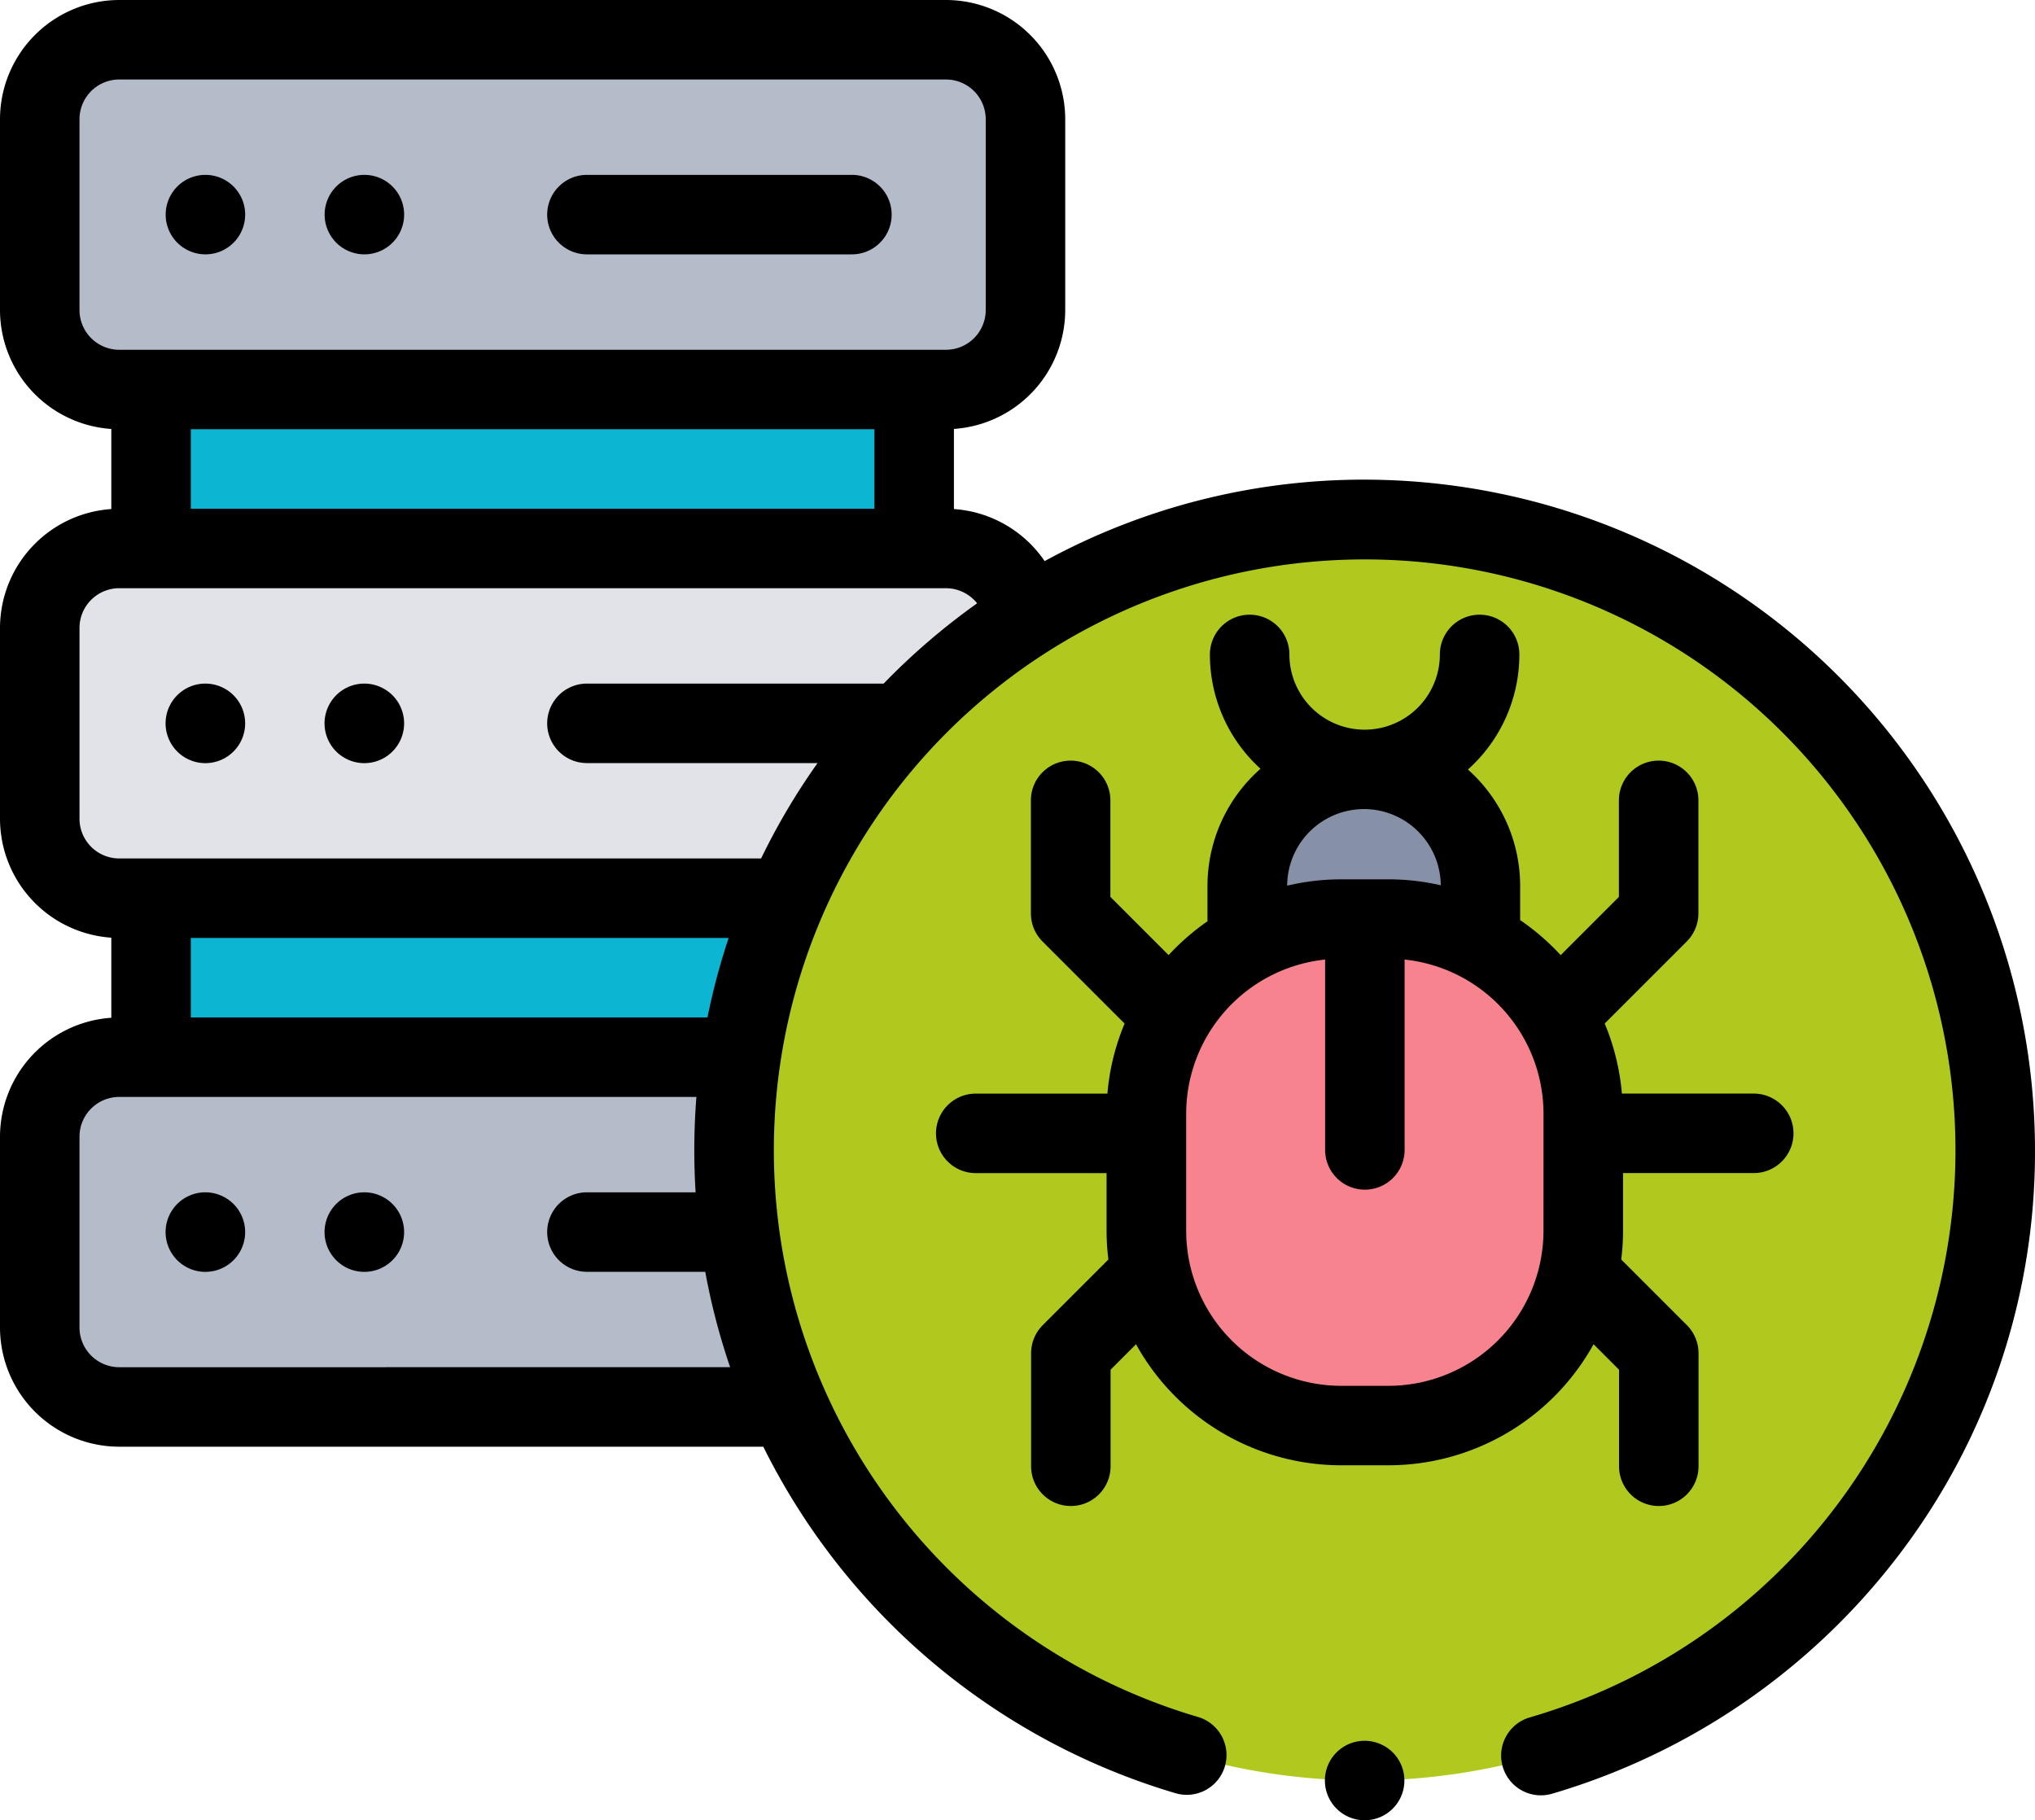 <svg xmlns="http://www.w3.org/2000/svg" width="62" height="55.461" viewBox="0 0 62 55.461"><defs><style>.a{fill:#0cb6d3;}.b{fill:#e1e3e9;}.c{fill:#b5bcc9;}.d{fill:#b1c91e;}.e{fill:#8690a6;}.f{fill:#f6838d;}</style></defs><g transform="translate(0 0)"><path class="a" d="M38,98H61.25v4.844H38Zm0,0" transform="translate(-33.398 -86.133)"/><path class="a" d="M38,226H61.25v4.844H38Zm0,0" transform="translate(-33.398 -198.633)"/><path class="b" d="M37.609,148.656H12.422A2.422,2.422,0,0,1,10,146.234v-5.812A2.422,2.422,0,0,1,12.422,138H37.609a2.422,2.422,0,0,1,2.422,2.422v5.813A2.422,2.422,0,0,1,37.609,148.656Zm0,0" transform="translate(-8.789 -121.289)"/><path class="c" d="M32.685,276.656H12.422A2.422,2.422,0,0,1,10,274.234v-5.812A2.422,2.422,0,0,1,12.422,266H31.153" transform="translate(-8.789 -233.789)"/><path class="c" d="M37.609,10H12.422A2.422,2.422,0,0,0,10,12.422v5.813a2.422,2.422,0,0,0,2.422,2.422H37.609a2.422,2.422,0,0,0,2.422-2.422V12.422A2.422,2.422,0,0,0,37.609,10Zm0,0" transform="translate(-8.789 -8.789)"/><path class="d" d="M223.109,149.9A19.212,19.212,0,1,1,203.9,130.684,19.213,19.213,0,0,1,223.109,149.9Zm0,0" transform="translate(-162.32 -114.859)"/><path class="e" d="M313.945,198.753v-1.541a3.548,3.548,0,1,1,7.1,0v1.511Zm0,0" transform="translate(-275.928 -170.212)"/><path class="f" d="M301.864,240.784v-3.561a5.927,5.927,0,0,0-5.927-5.927H294.5a5.927,5.927,0,0,0-5.927,5.927v3.561a5.927,5.927,0,0,0,5.927,5.927h1.439A5.928,5.928,0,0,0,301.864,240.784Zm0,0" transform="translate(-253.626 -203.288)"/><path d="M42.883,172a1.212,1.212,0,1,0,.856.355A1.22,1.22,0,0,0,42.883,172Zm0,0" transform="translate(-36.625 -151.172)"/><path d="M82.883,172a1.212,1.212,0,1,0,.856.355A1.215,1.215,0,0,0,82.883,172Zm0,0" transform="translate(-71.782 -151.172)"/><path d="M42.883,300a1.212,1.212,0,1,0,.856.355A1.22,1.22,0,0,0,42.883,300Zm0,0" transform="translate(-36.625 -263.672)"/><path d="M82.883,300a1.212,1.212,0,1,0,.856.355A1.217,1.217,0,0,0,82.883,300Zm0,0" transform="translate(-71.782 -263.672)"/><path d="M42.883,46.422a1.211,1.211,0,1,0-.856-.355A1.219,1.219,0,0,0,42.883,46.422Zm0,0" transform="translate(-36.625 -38.672)"/><path d="M82.883,46.422a1.211,1.211,0,1,0-.856-.355A1.219,1.219,0,0,0,82.883,46.422Zm0,0" transform="translate(-71.782 -38.672)"/><path d="M138.879,46.422h8.073a1.211,1.211,0,0,0,0-2.422h-8.073a1.211,1.211,0,0,0,0,2.422Zm0,0" transform="translate(-120.997 -38.672)"/><path d="M41.577,14.614a20.294,20.294,0,0,0-9.75,2.482,3.646,3.646,0,0,0-2.764-1.586V13.069a3.637,3.637,0,0,0,3.391-3.624V3.633A3.637,3.637,0,0,0,28.821,0H3.633A3.637,3.637,0,0,0,0,3.633V9.446a3.637,3.637,0,0,0,3.391,3.624v2.44A3.637,3.637,0,0,0,0,19.133v5.813a3.637,3.637,0,0,0,3.391,3.624v2.44A3.637,3.637,0,0,0,0,34.633v5.813a3.637,3.637,0,0,0,3.633,3.633H23.255A20.523,20.523,0,0,0,35.816,54.637a1.211,1.211,0,1,0,.682-2.324,18,18,0,1,1,10.11.014,1.211,1.211,0,1,0,.676,2.326A20.574,20.574,0,0,0,57.83,47.407,20.239,20.239,0,0,0,62,35.038,20.447,20.447,0,0,0,41.577,14.614ZM26.641,13.078V15.5H5.813V13.078ZM2.422,9.446V3.633A1.212,1.212,0,0,1,3.633,2.422H28.821a1.212,1.212,0,0,1,1.211,1.211V9.446a1.212,1.212,0,0,1-1.211,1.211H3.633A1.212,1.212,0,0,1,2.422,9.446ZM21.555,31H5.813V28.578H22.2A20.282,20.282,0,0,0,21.555,31ZM3.633,41.657a1.212,1.212,0,0,1-1.211-1.211V34.633a1.212,1.212,0,0,1,1.211-1.211H21.217q-.063.8-.064,1.616,0,.649.04,1.29H17.882a1.211,1.211,0,0,0,0,2.422h3.605a20.2,20.2,0,0,0,.758,2.906ZM26.922,20.828h-9.04a1.211,1.211,0,0,0,0,2.422h7.026a20.405,20.405,0,0,0-1.72,2.906H3.633a1.212,1.212,0,0,1-1.211-1.211V19.133a1.212,1.212,0,0,1,1.211-1.211H28.821a1.216,1.216,0,0,1,.949.46,20.6,20.6,0,0,0-2.848,2.446Zm0,0" transform="translate(0)"/><path d="M238.4,177.145v3.444a1.211,1.211,0,0,0,2.422,0v-2.942l.775-.776a7.149,7.149,0,0,0,6.25,3.688h1.44a7.149,7.149,0,0,0,6.25-3.688l.776.776v2.942a1.211,1.211,0,0,0,2.422,0v-3.444a1.212,1.212,0,0,0-.355-.856l-2-2a7.171,7.171,0,0,0,.055-.872v-1.761h3.982a1.211,1.211,0,0,0,0-2.422H256.4a7.093,7.093,0,0,0-.524-2.135l2.5-2.5a1.211,1.211,0,0,0,.355-.856V160.3a1.211,1.211,0,0,0-2.422,0v2.942l-1.774,1.774a7.208,7.208,0,0,0-1.235-1.068v-1.039a4.751,4.751,0,0,0-1.591-3.549,4.7,4.7,0,0,0,1.567-3.506,1.211,1.211,0,0,0-2.422,0,2.292,2.292,0,0,1-4.584,0,1.211,1.211,0,0,0-2.422,0,4.7,4.7,0,0,0,1.542,3.483,4.753,4.753,0,0,0-1.616,3.571v1.076a7.187,7.187,0,0,0-1.184,1.031l-1.774-1.774V160.3a1.211,1.211,0,0,0-2.422,0v3.444a1.211,1.211,0,0,0,.355.856l2.5,2.5a7.092,7.092,0,0,0-.524,2.135h-4.011a1.211,1.211,0,1,0,0,2.422H240.7v1.761a7.171,7.171,0,0,0,.055.872l-2,2A1.211,1.211,0,0,0,238.4,177.145Zm15.611-3.73a4.728,4.728,0,0,1-4.723,4.723h-1.44a4.728,4.728,0,0,1-4.723-4.723v-3.565a4.729,4.729,0,0,1,4.233-4.7v5.8a1.211,1.211,0,0,0,2.422,0v-5.8a4.729,4.729,0,0,1,4.232,4.7Zm-5.469-12.85a2.343,2.343,0,0,1,2.34,2.322,7.141,7.141,0,0,0-1.594-.181h-1.44a7.128,7.128,0,0,0-1.646.193,2.343,2.343,0,0,1,2.341-2.334Zm0,0" transform="translate(-206.986 -135.914)"/><path d="M334.551,438a1.211,1.211,0,1,0,.856.355A1.221,1.221,0,0,0,334.551,438Zm0,0" transform="translate(-292.974 -384.961)"/></g></svg>